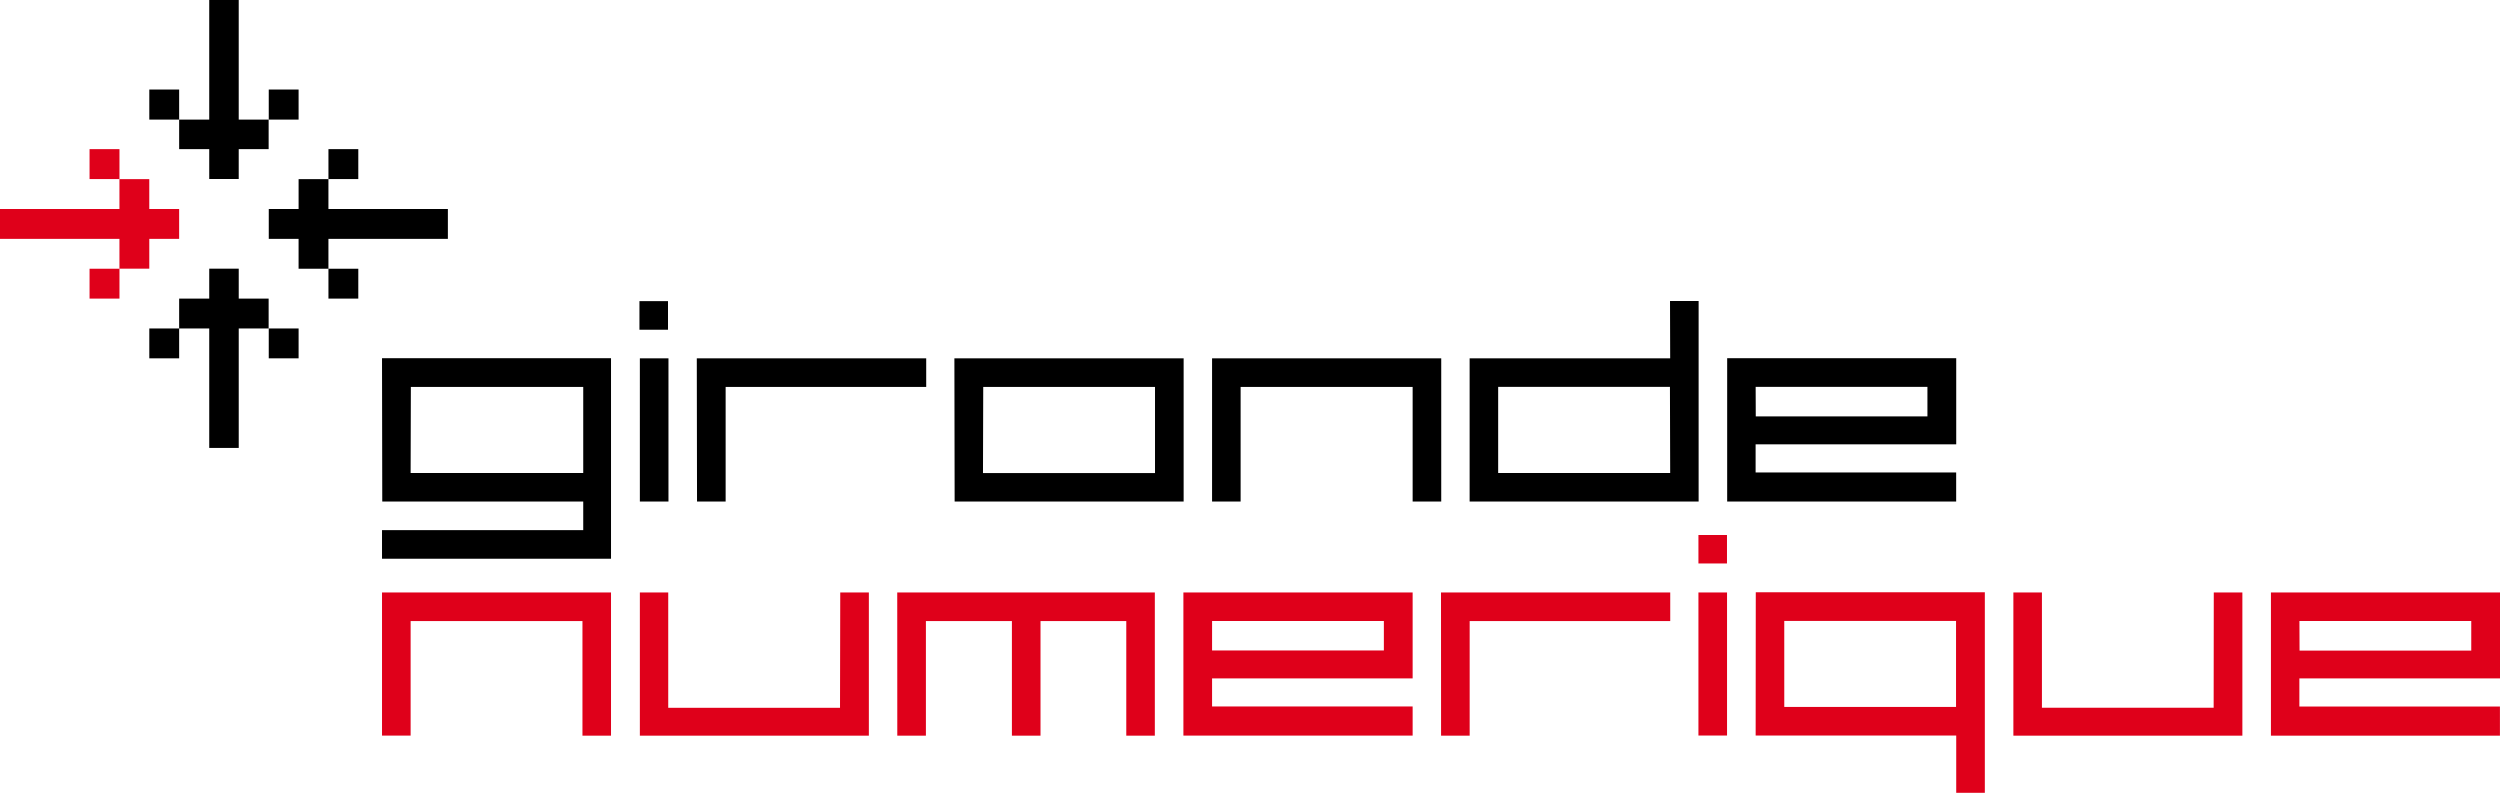 <svg xmlns="http://www.w3.org/2000/svg" width="180" height="57.083" viewBox="0 0 180 57.083">
  <g id="Groupe_60" data-name="Groupe 60" transform="translate(-31.226 -38.176)">
    <path id="Tracé_20" data-name="Tracé 20" d="M79.495,76.019h2.06V65.707h-2.06Zm4.116,0h2.06V67.766h14.441V65.707H83.594Zm-22.663,0h14.47v2.059H60.93v2.06H77.418V65.7H60.93Zm2.059-8.253H75.418v6.2H62.99Zm90.671-2.059H139.238V76.019h16.488V61.578h-2.06Zm0,8.256H141.293v-6.2h12.368Zm-51.519,2.057h16.488V65.707H102.141Zm2.059-8.253h12.368v6.2H104.2Zm16.476,8.253h2.056V67.766h12.385v8.253h2.059V65.707h-16.5ZM174.273,71.9v-6.2H157.781V76.019h16.488V73.925H159.829V71.9Zm-14.441-4.137H172.2V69.89h-12.36ZM81.521,61.591H79.465v2.056h2.056Z" transform="translate(-2.199 -1.732)"/>
    <path id="Tracé_21" data-name="Tracé 21" d="M93.906,92.22H81.538V83.912H79.495V94.224H95.983V83.912H93.923Zm-32.976,2h2.06V85.971H75.362v8.253h2.056V83.912H60.93Zm57.7,0h16.505v-2.1H120.694V90.1h14.441V83.912H118.629Zm2.065-8.253h12.368v2.123H120.694ZM98.03,94.224h2.06V85.971h6.192v8.253h2.06V85.971h6.175v8.253h2.056V83.912H98.026Zm39.152,0h2.059V85.971h14.441V83.912H137.177ZM213.425,90.1V83.912H196.932V94.224H213.42v-2.1H198.98V90.1Zm-14.441-4.133h12.372V88.1H198.993Zm-6.176,6.248H180.444V83.912h-2.056V94.224h16.488V83.912h-2.059Zm-32.976,2h14.441V98.34h2.06V83.9H159.841Zm2.06-8.253h12.368v6.193H161.893Zm-6.18,8.253h2.06V83.912h-2.06Zm2.056-14.441h-2.056v2.051h2.056Z" transform="translate(-2.199 -3.08)" fill="#df001a"/>
    <path id="Tracé_22" data-name="Tracé 22" d="M37.674,60.535h2.154V58.381H37.674Zm4.3-6.452V51.933H39.826v2.149h-8.6v2.149h8.6v2.149h2.149V56.232h2.149V54.082Zm-4.3-2.158h2.154V49.771H37.674Z" transform="translate(0 -0.858)" fill="#df001a"/>
    <path id="Tracé_23" data-name="Tracé 23" d="M42.835,46.789h2.149V44.624H42.835Zm6.438,2.124h2.154V46.789H49.273V38.176H47.15v8.613H44.984v2.124H47.15v2.153h2.123Zm4.311-4.29H51.435v2.166h2.149Z" transform="translate(-0.859)"/>
    <path id="Tracé_24" data-name="Tracé 24" d="M58.571,49.772H56.421v2.154h2.149Zm-4.3,6.46v2.149h2.149V56.232h8.6V54.082h-8.6V51.933H54.272v2.149H52.124v2.149Zm4.3,2.149H56.421v2.154h2.149Z" transform="translate(-1.547 -0.858)"/>
    <path id="Tracé_25" data-name="Tracé 25" d="M53.585,63.372H51.435v2.149h2.149ZM47.15,61.223H44.984v2.149H47.15v8.6h2.124v-8.6h2.153V61.223H49.274V59.069H47.15Zm-4.315,4.3h2.149V63.372H42.835Z" transform="translate(-0.859 -1.547)"/>
  </g>
</svg>
